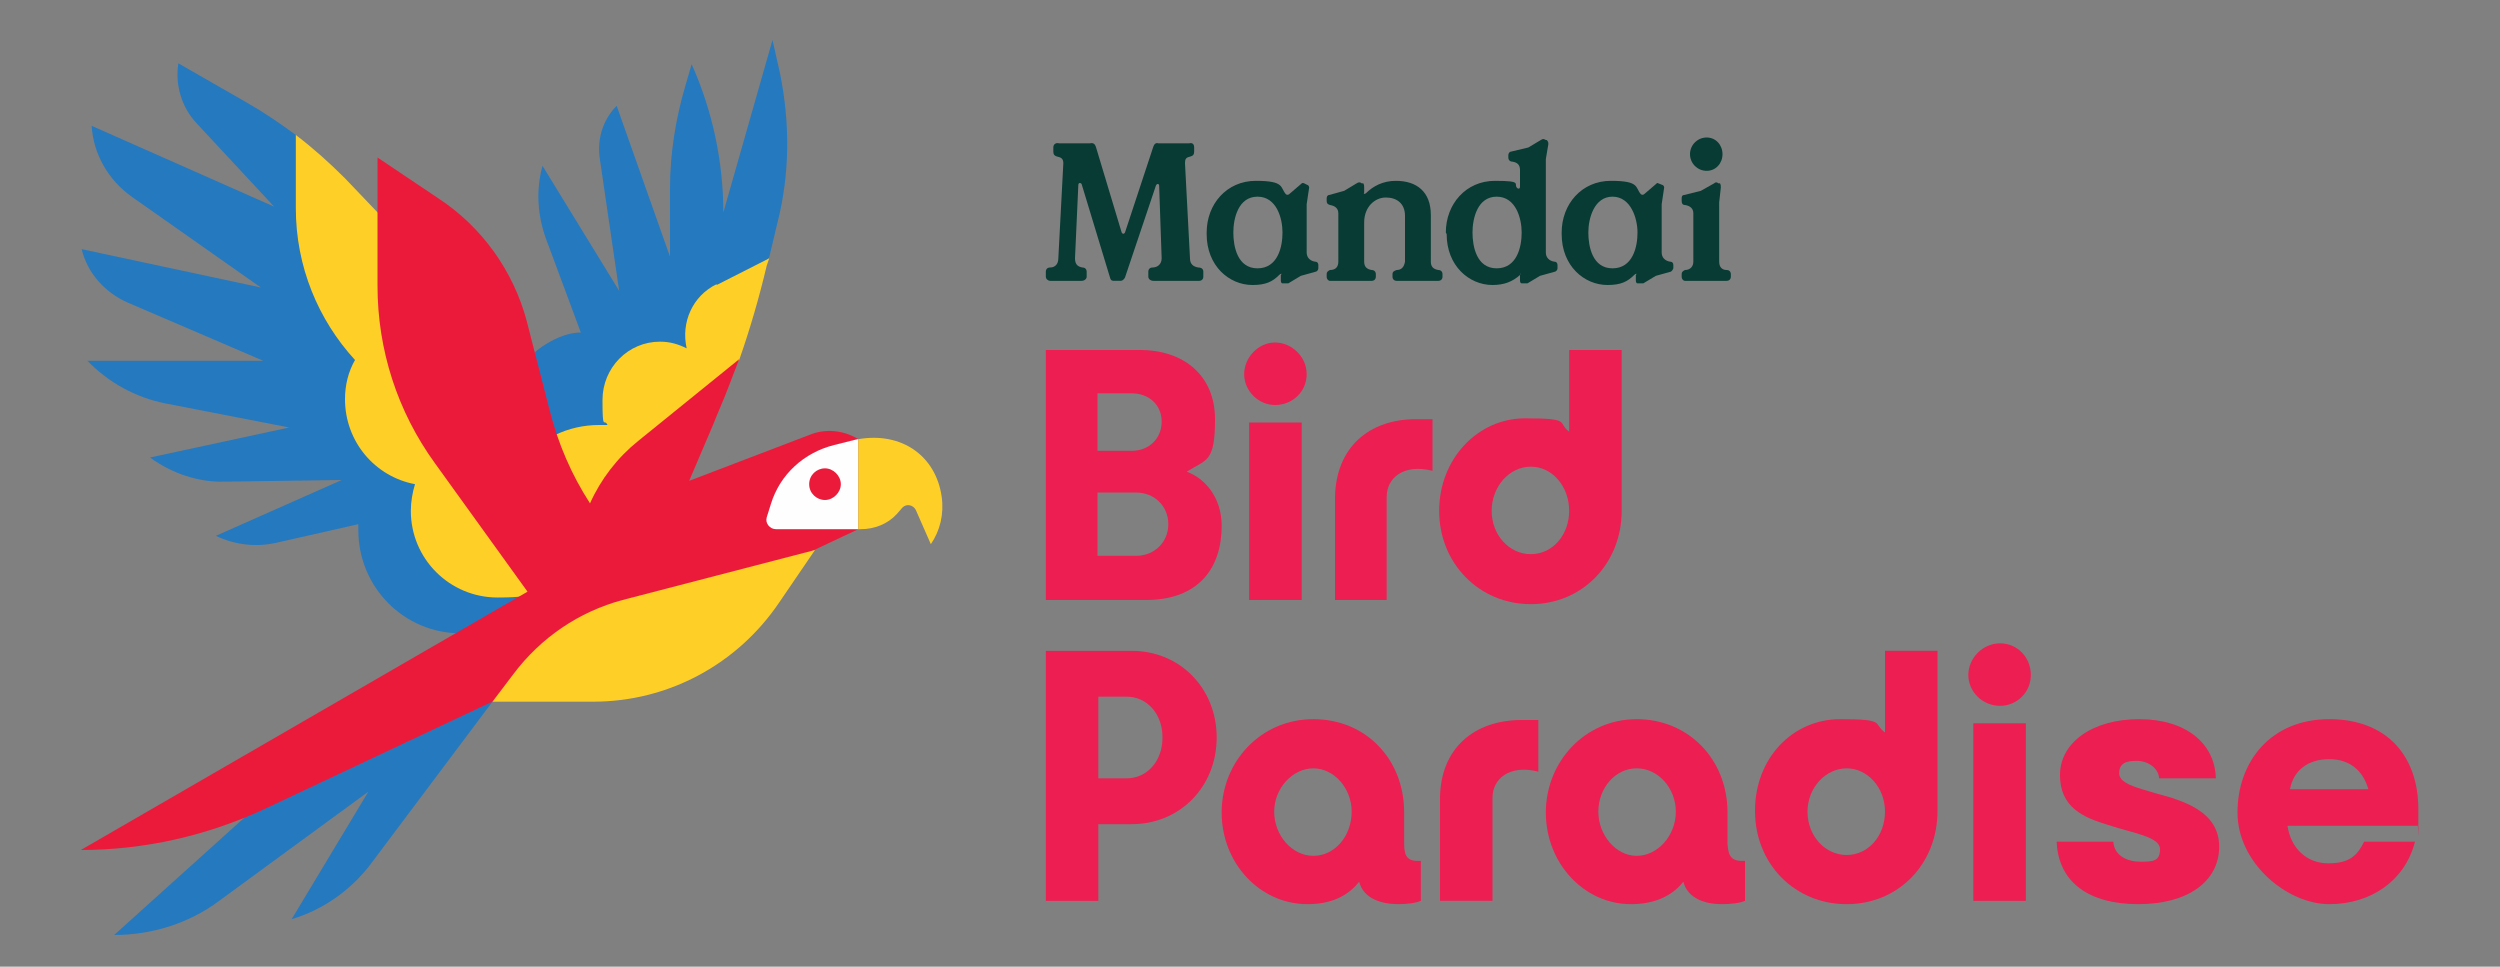 <?xml version="1.0" encoding="UTF-8"?>
<svg id="Layer_1" xmlns="http://www.w3.org/2000/svg" version="1.1" viewBox="0 0 300 116" width="300" height="116">
  <rect x="0" y="0" width="300" height="116" fill="#808080" stroke="none"/>
  <!-- Generator: Adobe Illustrator 29.4.0, SVG Export Plug-In . SVG Version: 2.1.0 Build 152)  -->
  <defs>
    <style>
      .st0, .st1 {
        fill: #ec1a3a;
      }

      .st0, .st2, .st3 {
        fill-rule: evenodd;
      }

      .st4 {
        fill: #fed027;
      }

      .st5, .st3 {
        fill: #073b33;
      }

      .st6, .st2 {
        fill: #ec1e52;
      }

      .st7 {
        fill: #2579be;
      }

      .st8 {
        fill: #fefefe;
      }
    </style>
  </defs>
  <g id="_x3C_Group_x3E_">
    <path id="_x3C_Path_x3E_" class="st2" d="M153,48.6c-2,0-3.7-1.7-3.7-3.7s1.7-3.8,3.7-3.8,3.8,1.7,3.8,3.8-1.7,3.7-3.8,3.7Z"/>
    <g id="_x3C_Group_x3E_1" data-name="_x3C_Group_x3E_">
      <path id="_x3C_Compound_Path_x3E_" class="st2" d="M209.4,103.3v4.8c-.7.3-1.8.4-2.8.4-2,0-4.1-.7-4.6-2.7-1.4,1.8-3.6,2.7-6.3,2.7-5.6,0-10.2-4.9-10.2-11s4.7-11.2,10.9-11.2,10.9,4.8,10.9,11.2v3.8c.1,1.6.6,2.1,2.1,2h0ZM201.1,97.4c0-2.8-2.1-5.2-4.7-5.2s-4.6,2.4-4.6,5.2,2.1,5.3,4.6,5.3,4.7-2.4,4.7-5.3Z"/>
      <path id="_x3C_Compound_Path_x3E_1" data-name="_x3C_Compound_Path_x3E_" class="st2" d="M170.5,103.3v4.8c-.7.3-1.8.4-2.7.4-2.1,0-4.2-.7-4.7-2.7-1.4,1.8-3.5,2.7-6.2,2.7-5.7,0-10.3-4.9-10.3-11s4.7-11.2,11-11.2,10.9,4.8,10.9,11.2v3.8c0,1.6.5,2.1,2,2ZM162.2,97.4c0-2.8-2.1-5.2-4.6-5.2s-4.7,2.4-4.7,5.2,2.1,5.3,4.7,5.3,4.6-2.4,4.6-5.3Z"/>
      <path id="_x3C_Path_x3E_1" data-name="_x3C_Path_x3E_" class="st2" d="M243.1,86.8v21.3h-6.3v-21.3h6.3Z"/>
      <path id="_x3C_Path_x3E_2" data-name="_x3C_Path_x3E_" class="st2" d="M240,84.7c-2.1,0-3.8-1.7-3.8-3.7s1.7-3.8,3.8-3.8,3.7,1.7,3.7,3.8-1.7,3.7-3.7,3.7Z"/>
      <path id="_x3C_Compound_Path_x3E_2" data-name="_x3C_Compound_Path_x3E_" class="st2" d="M172.7,61.3c0-6.2,4.6-11.1,10.3-11.1s3.8.5,5.3,1.6v-9.8h6.3v19.3c0,6.3-4.7,11.2-10.9,11.2s-11-4.9-11-11.2h0ZM188.3,61.3c0-2.9-2-5.3-4.6-5.3s-4.7,2.4-4.7,5.3,2.1,5.2,4.7,5.2,4.6-2.3,4.6-5.2Z"/>
      <path id="_x3C_Compound_Path_x3E_3" data-name="_x3C_Compound_Path_x3E_" class="st2" d="M226.2,78.1h6.3v19.2c0,6.4-4.7,11.2-10.9,11.2s-11-4.8-11-11.2,4.6-11,10.2-11,3.9.5,5.4,1.6v-9.8ZM226.2,97.4c0-2.9-2.1-5.2-4.6-5.2s-4.7,2.3-4.7,5.2,2.1,5.2,4.7,5.2,4.6-2.3,4.6-5.2Z"/>
      <path id="_x3C_Path_x3E_3" data-name="_x3C_Path_x3E_" class="st2" d="M156.2,50.7v21.3h-6.3v-21.3h6.3Z"/>
      <path id="_x3C_Path_x3E_4" data-name="_x3C_Path_x3E_" class="st6" d="M160.2,59.8v12.2h6.2v-12.4c0-2.2,2-4,5.5-3.1v-6.2c-.7,0-1.3,0-2,0-5.6,0-9.7,3.4-9.7,9.6Z"/>
      <path id="_x3C_Compound_Path_x3E_4" data-name="_x3C_Compound_Path_x3E_" class="st2" d="M290.1,99.1h-15.6c.4,2.7,2.3,4.5,4.9,4.5s3.5-1,4.3-2.6h6.1c-1.2,4.7-5.3,7.5-10.3,7.5s-11-4.9-11-11,4-11.2,11-11.2,10.7,4.5,10.7,10.8,0,1.3-.1,2ZM284.2,94.7c-.6-2.1-2.1-3.6-4.7-3.6s-4.3,1.4-4.7,3.6h9.4Z"/>
      <path id="_x3C_Path_x3E_5" data-name="_x3C_Path_x3E_" class="st6" d="M172.8,95.8v12.3h6.3v-12.4c0-2.2,2-4,5.5-3.1v-6.2c-.7,0-1.4,0-2,0-5.7,0-9.8,3.4-9.8,9.5Z"/>
      <path id="_x3C_Path_x3E_6" data-name="_x3C_Path_x3E_" class="st6" d="M258.7,95.2c-2.4-.7-4.4-1.2-4.4-2.4s.8-1.5,2.1-1.5,2.6.8,2.7,2.1h6.8c-.1-4.2-3.6-7.1-9.2-7.1s-9.5,2.8-9.5,6.7,2.8,5.1,5.8,6c3,1,6.2,1.4,6.2,2.9s-.9,1.5-2.4,1.5-3.1-.7-3.2-2.4h-6.8c.2,4.9,3.9,7.5,9.8,7.5s9.7-2.7,9.7-6.9-4.2-5.5-7.6-6.4Z"/>
      <path id="_x3C_Compound_Path_x3E_5" data-name="_x3C_Compound_Path_x3E_" class="st2" d="M146.6,63.1c0,5.1-2.8,8.9-9.1,8.9h-12v-30h11.3c5.3,0,9,3.1,9,8.3s-1,4.8-3.4,6.3c2.2.8,4.2,3.1,4.2,6.5ZM131.7,54.1h4.1c2.1,0,3.6-1.5,3.6-3.5s-1.5-3.4-3.6-3.4h-4.1v6.9ZM140.2,62.9c0-2.1-1.6-3.8-3.9-3.8h-4.6v7.6h4.6c2.3,0,3.9-1.7,3.9-3.8Z"/>
      <path id="_x3C_Compound_Path_x3E_6" data-name="_x3C_Compound_Path_x3E_" class="st2" d="M146,88.5c0,5.9-4.4,10.4-10.2,10.4h-4v9.2h-6.3v-30h10.3c5.8,0,10.2,4.5,10.2,10.4ZM139.5,88.5c0-2.9-1.9-4.9-4.3-4.9h-3.4v9.8h3.4c2.4,0,4.3-2,4.3-4.9Z"/>
    </g>
  </g>
  <g id="_x3C_Group_x3E_2" data-name="_x3C_Group_x3E_">
    <path id="_x3C_Compound_Path_x3E_7" data-name="_x3C_Compound_Path_x3E_" class="st3" d="M144.8,27.9c0-3.4,2.4-6.2,5.9-6.2s2.9.8,3.6,1.6c.1.1.3.1.4,0l1.4-1.2c.1-.1.2-.2.4-.1l.4.2c.1,0,.2.2.2.3l-.3,2v5.8c0,.6.4,1,1,1.1.3,0,.4.2.4.4v.4c0,0,0,.3-.3.4l-1.8.5-1.5.9c-.3,0-.5,0-.6,0h-.1c-.2,0-.2-.3-.2-.4v-.6c.2-.2,0-.2-.2,0-.8.8-1.6,1.2-3.2,1.2-2.8,0-5.5-2.3-5.5-6.1h0ZM153.9,27.9c0-1.7-.7-4.3-3-4.3s-2.9,2.6-2.9,4.3.5,4.3,2.9,4.3,3-2.5,3-4.3Z"/>
    <path id="_x3C_Compound_Path_x3E_8" data-name="_x3C_Compound_Path_x3E_" class="st5" d="M159.2,33.2v-.3c0-.3.2-.4.4-.5.7,0,1-.4,1-1v-5.8c0-.6-.4-.9-1-1-.3-.1-.4-.2-.4-.5v-.3c0-.2.1-.4.3-.4l1.8-.5,1.5-.9c.3-.2.5-.1.6,0h.2c.1.2.1.3.1.5v.6c-.1.2,0,.2.2.1.9-.9,2.1-1.5,3.6-1.5,2.5,0,4.2,1.3,4.2,4.1v5.6c0,.6.3.9.9,1,.3,0,.5.2.5.5v.3c0,.3-.2.5-.5.5h-5c-.3,0-.5-.2-.5-.5v-.3c0-.3.2-.4.5-.5.6,0,.9-.4,1-1v-5.5c0-1.5-1-2.2-2.3-2.2s-2.6,1.1-2.6,3v4.7c0,.6.3.9.9,1,.3,0,.5.2.5.5v.3c0,.3-.2.5-.5.5h-5c-.2,0-.4-.2-.4-.5Z"/>
    <path id="_x3C_Compound_Path_x3E_9" data-name="_x3C_Compound_Path_x3E_" class="st3" d="M173.5,27.9c0-3.4,2.4-6.2,5.9-6.2s2.1.4,2.7.9c.2.1.3,0,.3-.2v-2c0-.6-.3-.9-.9-1-.3,0-.5-.2-.5-.5v-.3c0-.1.1-.4.3-.4l2.1-.5,1.5-.9c.3-.2.4-.1.6,0h.1c.2.2.2.3.2.5l-.3,1.8v11.2c0,.6.4,1,1,1.1.3,0,.4.2.4.4v.4c0,0,0,.3-.3.4l-1.8.5-1.5.9c-.3,0-.5,0-.6,0h-.1c-.2,0-.2-.3-.2-.4v-.6c.2-.3,0-.2,0,0-.9.8-1.9,1.2-3.3,1.2-2.8,0-5.5-2.3-5.5-6.1ZM182.6,27.9c0-1.7-.7-4.3-3-4.3s-2.9,2.6-2.9,4.3.5,4.3,2.9,4.3,3-2.5,3-4.3Z"/>
    <path id="_x3C_Compound_Path_x3E_10" data-name="_x3C_Compound_Path_x3E_" class="st3" d="M187.4,27.9c0-3.4,2.4-6.2,5.9-6.2s2.9.8,3.6,1.6c.1.1.3.1.4,0l1.4-1.2c.1-.1.2-.2.3-.1l.5.2c.1,0,.2.2.2.3l-.3,2v5.8c0,.6.4,1,1,1.1.3,0,.4.2.4.4v.4c0,0-.1.3-.3.4l-1.8.5-1.5.9c-.3,0-.5,0-.6,0h-.1c-.2,0-.2-.3-.2-.4v-.6c.2-.2,0-.2-.2,0-.8.8-1.6,1.2-3.2,1.2-2.8,0-5.5-2.3-5.5-6.1h0ZM196.5,27.9c0-1.7-.8-4.3-3-4.3s-2.9,2.6-2.9,4.3.5,4.3,2.9,4.3,3-2.5,3-4.3Z"/>
    <path id="_x3C_Compound_Path_x3E_11" data-name="_x3C_Compound_Path_x3E_" class="st3" d="M206.3,24.3v7.1c0,.6.3,1,.9,1,.3,0,.5.2.5.5v.3c0,.3-.2.5-.5.5h-5c-.2,0-.4-.2-.4-.5v-.3c0-.3.2-.4.4-.5.6,0,1-.4,1-1v-5.8c0-.6-.4-.9-1-1-.3,0-.4-.2-.4-.5v-.3c0-.1,0-.4.3-.4l2-.5,1.6-.9c.2-.2.4-.1.5,0h.2c.1.2.1.3.1.5l-.2,1.8ZM204.8,20.5c-1.1,0-2-.9-2-2s.9-2,2-2,1.9.9,1.9,2-.8,2-1.9,2Z"/>
    <path id="_x3C_Compound_Path_x3E_12" data-name="_x3C_Compound_Path_x3E_" class="st5" d="M125.5,33.2v-.6c0-.3.2-.5.5-.5.6,0,1-.4,1-1.1l.6-11.4c0-.5-.2-.7-.7-.8-.4-.1-.5-.3-.5-.6v-.5c0-.4.3-.6.7-.5h3.7c.4-.1.6.1.7.4l3.1,10.3c.1.2.3.2.4,0l3.4-10.3c.1-.3.3-.5.6-.4h3.7c.4-.1.6.1.6.5v.5c0,.3-.1.5-.5.6-.5.1-.6.3-.6.8l.6,11.4c0,.7.4,1,1,1.1.4,0,.6.2.6.5v.6c0,.3-.2.5-.5.5h-5.5c-.3,0-.6-.2-.6-.5v-.6c0-.3.2-.5.5-.5.6,0,1.1-.4,1.1-1.1l-.3-8.7c0-.3-.3-.3-.4,0l-3.7,11c-.1.2-.3.4-.5.4h-.8c-.2,0-.4,0-.5-.4l-3.4-11.2c-.1-.2-.4-.2-.4.1l-.4,8.8c0,.7.3,1,.9,1.1.3,0,.5.2.5.5v.6c0,.3-.3.5-.6.5h-3.8c-.2,0-.5-.2-.5-.5h0Z"/>
  </g>
  <path id="_x3C_Path_x3E_7" data-name="_x3C_Path_x3E_" class="st7" d="M93.6,8.8l-.9-4-5.9,20.7c0-6.1-1.3-12.2-3.8-17.8l-.7,2.4c-1.2,4-1.9,8.3-1.9,12.5v8.2l-6.4-18.1c-1.7,1.7-2.4,4.1-2,6.5l2.3,15.7-9.2-15c-.8,2.9-.6,5.9.4,8.7l4.2,11.3c-1.4,0-2.9.6-4.2,1.4-4.7,2.9-6.2,9.1-3.3,13.8l8.4,3.2,21.7-27.4,1-4.2c1.5-5.9,1.5-12,.3-17.9Z"/>
  <path id="_x3C_Path_x3E_8" data-name="_x3C_Path_x3E_" class="st4" d="M86,34.1c-2.9,1.4-4.3,4.6-3.6,7.7-1-.5-2-.8-3.2-.8-3.8,0-6.9,3.1-6.9,7s.2,2.1.6,3c-.3,0-.7,0-1,0-3.8,0-7.1,1.7-9.4,4.4l7.6,9.5,18.6-21.7c1.3-3.7,2.4-7.5,3.3-11.3l.3-.9-6.3,3.2Z"/>
  <path id="_x3C_Path_x3E_9" data-name="_x3C_Path_x3E_" class="st7" d="M35.5,16.2c-1.9-1.4-3.8-2.7-5.9-3.9l-8.2-4.7c-.4,2.6.4,5.3,2.2,7.2l9.3,10L11,15.1c.2,3.4,2,6.5,4.8,8.5l15.5,10.9-21.5-4.6c.7,2.9,2.8,5.2,5.5,6.4l16.3,7H10.5c2.5,2.6,5.8,4.4,9.3,5.1l14.9,2.9-16.7,3.6c2.6,1.9,5.8,3,9,2.9l14-.2-15.1,6.7c2.3,1.1,4.9,1.4,7.4.8l9.7-2.2v.7c0,6.9,5.5,12.4,12.3,12.4s12.4-5.5,12.4-12.4L35.5,16.2Z"/>
  <path id="_x3C_Path_x3E_10" data-name="_x3C_Path_x3E_" class="st4" d="M47.8,28.1l-6.4-6.7c-1.9-1.9-3.8-3.6-5.9-5.2v8.8c0,7,2.7,13.4,7.1,18.2-.8,1.4-1.2,3-1.2,4.7,0,5.1,3.6,9.3,8.4,10.2-.3,1-.5,2.1-.5,3.2,0,5.8,4.7,10.4,10.4,10.4s4.8-.9,6.6-2.4c.9-1.7,1.4-3.6,1.4-5.7l-19.9-35.5Z"/>
  <path id="_x3C_Path_x3E_11" data-name="_x3C_Path_x3E_" class="st7" d="M49.2,80.2L13.7,112.2c4.5,0,9-1.4,12.6-4.1l17.9-13.1-9.2,15.3c3.7-1.1,7-3.4,9.4-6.5l14.7-19.6-9.9-4Z"/>
  <path id="_x3C_Path_x3E_12" data-name="_x3C_Path_x3E_" class="st1" d="M97.1,52.2l-14.4,5.5,2.9-6.8c.5-1.3,1.1-2.6,1.6-3.9.5-1.3,1-2.6,1.5-3.9l-12.1,9.8c-2.5,2-4.5,4.6-5.8,7.5-2.2-3.4-3.8-7.1-4.8-11l-2.8-10.9c-1.6-6-5.4-11.3-10.6-14.7l-7.3-4.9v15.4c0,7.7,2.4,15.1,6.9,21.3l11.1,15.4-53.6,31c7.6,0,15.1-1.7,22-4.9l71.3-33.6v-10.8c-1.8-1.1-4-1.3-5.9-.5Z"/>
  <path id="_x3C_Path_x3E_13" data-name="_x3C_Path_x3E_" class="st8" d="M102.9,52.7l-2.8.7c-3.6.9-6.5,3.5-7.6,7.1l-.5,1.6c-.2.7.4,1.4,1.1,1.4h9.9v-10.8h0Z"/>
  <path id="_x3C_Path_x3E_14" data-name="_x3C_Path_x3E_" class="st4" d="M113,59.6c-.7-4.9-4.8-7.8-10-6.9v10.8h.3c1.6,0,3.2-.6,4.3-1.8l.7-.8c.5-.5,1.3-.3,1.6.3l1.8,4.1c1.1-1.6,1.6-3.6,1.3-5.7Z"/>
  <path id="_x3C_Path_x3E_15" data-name="_x3C_Path_x3E_" class="st0" d="M99,60c-1,0-1.9-.8-1.9-1.9s.9-1.9,1.9-1.9,1.9.9,1.9,1.9-.9,1.9-1.9,1.9Z"/>
  <path id="_x3C_Path_x3E_16" data-name="_x3C_Path_x3E_" class="st4" d="M59.1,84.2l2.5-3.3c3.3-4.4,7.9-7.5,13.1-8.9l23.1-6-4.3,6.3c-5,7.4-13.3,11.9-22.3,11.9h-12.1Z"/>
</svg>